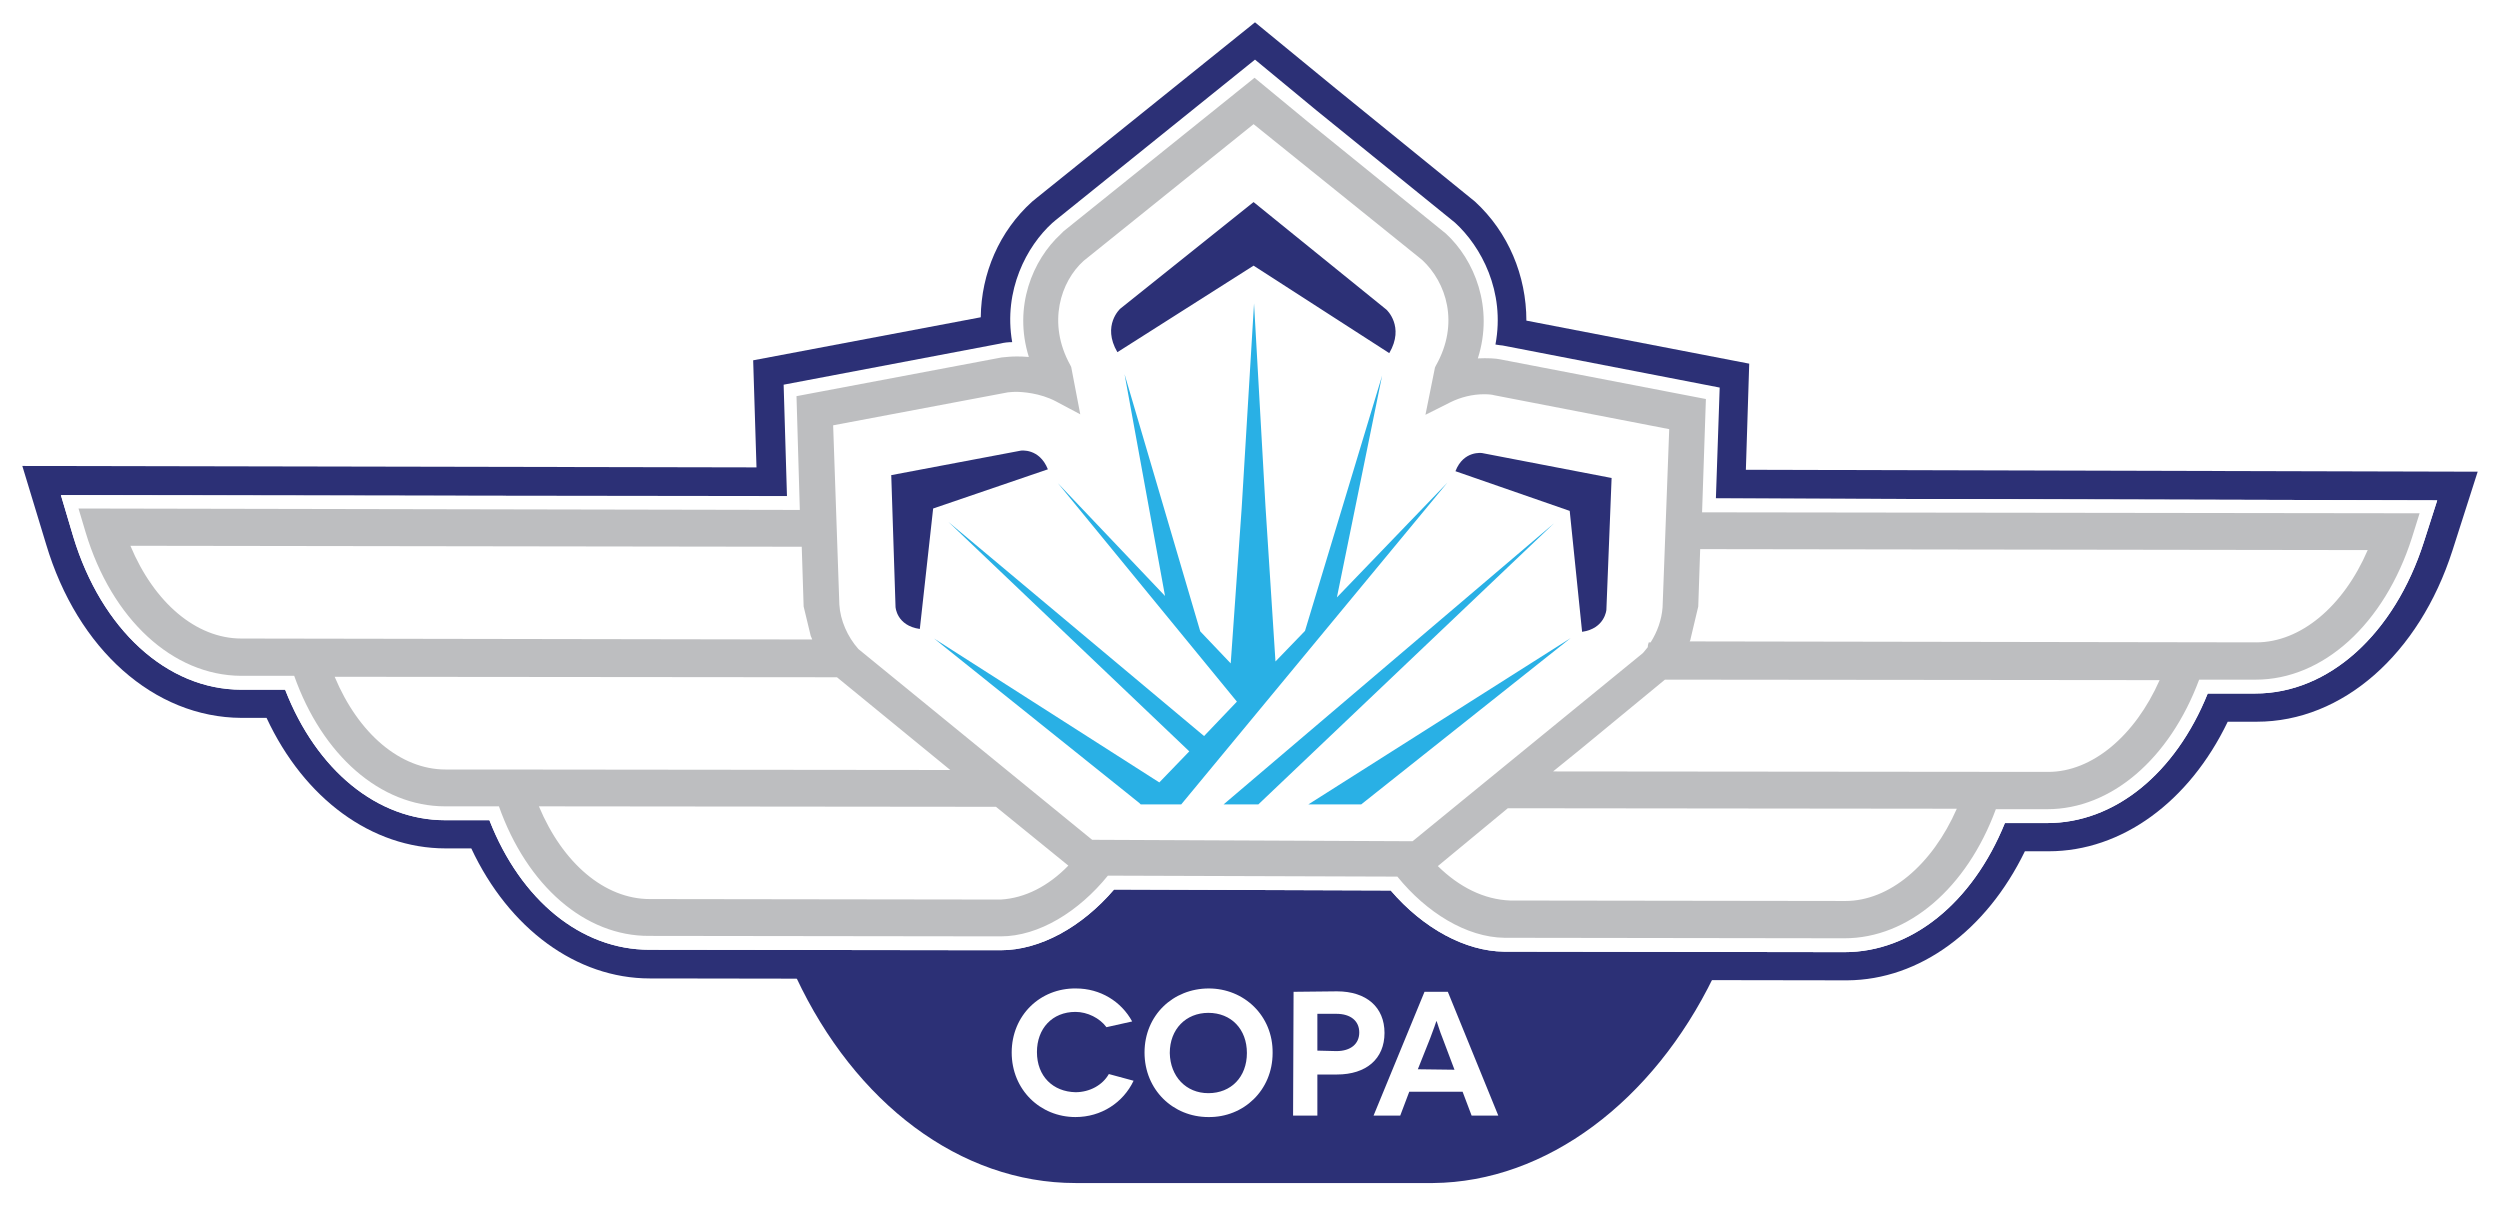 <svg width="112" height="55" viewBox="0 0 112 55" fill="none" xmlns="http://www.w3.org/2000/svg">
<rect width="112" height="55" fill="white"/>
<path d="M35.662 43.769C38.307 49.423 43.02 53 48.182 53H49.1H64.201C69.278 52.957 74.056 49.338 76.765 43.769H35.662Z" fill="#2C3076"/>
<path d="M82.759 43.919C86.001 43.898 88.987 41.692 90.715 38.137H91.781C95.045 38.137 98.074 35.931 99.802 32.333H101.103C104.942 32.333 108.376 29.313 109.869 24.666L111 21.132L78.215 21.046L78.365 16.292L68.382 14.364C68.382 12.351 67.572 10.402 66.079 9.031L59.829 3.956L56.224 1L46.476 8.839L46.241 9.031C44.77 10.359 43.959 12.244 43.938 14.214L33.742 16.142L33.891 20.939L1 20.875L2.067 24.387C3.474 29.099 6.908 32.14 10.812 32.161H11.942C13.627 35.781 16.656 38.008 19.963 38.008H21.114C22.799 41.606 25.828 43.834 29.113 43.834H29.497L82.759 43.919Z" fill="#2C3076"/>
<path d="M76.872 22.331L77.042 17.363L67.316 15.478C67.252 15.478 67.145 15.456 66.996 15.435C67.444 13.058 66.356 11.044 65.183 9.974L58.997 4.962L56.224 2.671L47.287 9.867L47.137 9.995C46.007 11.023 44.94 12.993 45.346 15.328C45.154 15.328 44.983 15.349 44.812 15.392L35.107 17.234L35.256 22.224L2.728 22.181L3.282 24.044C4.541 28.199 7.484 30.898 10.812 30.898H12.774C14.182 34.517 16.912 36.745 19.941 36.745H21.925C23.333 40.343 26.042 42.549 29.092 42.549L44.3 42.57H44.834C46.583 42.57 48.46 41.542 49.91 39.85L62.303 39.893C63.775 41.606 65.652 42.613 67.38 42.634L82.609 42.656H82.631C85.638 42.656 88.369 40.45 89.819 36.873H91.718C94.725 36.873 97.455 34.667 98.906 31.069H101.039C104.324 31.069 107.267 28.413 108.59 24.28L109.187 22.417L76.872 22.331Z" fill="white"/>
<path d="M76.274 22.331L76.424 17.876L67.209 16.099C67.017 16.056 66.633 16.035 66.207 16.056C66.932 13.786 66.057 11.644 64.777 10.466L58.592 5.455L56.203 3.484L47.649 10.359L47.521 10.488C46.263 11.644 45.388 13.743 46.092 15.992C45.858 15.97 45.666 15.97 45.538 15.97C45.303 15.97 45.09 15.992 44.876 16.013L35.683 17.748L35.811 22.245L2.728 22.181L3.282 24.044C4.541 28.199 7.484 30.898 10.812 30.898H12.774C14.182 34.517 16.912 36.745 19.941 36.745H21.925C23.333 40.343 26.042 42.549 29.092 42.549L44.3 42.57H44.834C46.583 42.57 48.46 41.542 49.91 39.85L62.303 39.893C63.775 41.606 65.652 42.613 67.38 42.634L82.609 42.656H82.631C85.638 42.656 88.369 40.45 89.819 36.873H91.718C94.725 36.873 97.455 34.667 98.906 31.069H101.039C104.324 31.069 107.267 28.413 108.59 24.28L109.187 22.417L76.274 22.331Z" fill="white"/>
<path d="M49.569 46.018C49.27 45.611 48.716 45.333 48.182 45.333C47.137 45.333 46.455 46.082 46.455 47.132C46.455 48.224 47.18 48.909 48.182 48.931C48.822 48.931 49.398 48.61 49.676 48.117L50.785 48.417C50.316 49.402 49.334 50.044 48.182 50.044C46.604 50.044 45.324 48.824 45.324 47.153C45.324 45.483 46.604 44.262 48.204 44.283C49.292 44.283 50.23 44.862 50.721 45.761L49.569 46.018Z" fill="white"/>
<path d="M54.155 44.283C55.733 44.283 57.035 45.504 57.013 47.175C57.013 48.845 55.712 50.066 54.134 50.044C52.555 50.044 51.275 48.824 51.275 47.153C51.275 45.483 52.555 44.283 54.155 44.283ZM54.134 48.974C55.157 48.974 55.861 48.245 55.861 47.175C55.861 46.104 55.157 45.376 54.134 45.376C53.131 45.376 52.406 46.104 52.406 47.175C52.427 48.224 53.131 48.974 54.134 48.974Z" fill="white"/>
<path d="M59.893 44.412C61.215 44.412 62.026 45.119 62.026 46.275C62.026 47.432 61.215 48.138 59.893 48.138H59.018V49.98H57.93L57.952 44.433L59.893 44.412ZM59.871 47.089C60.511 47.089 60.895 46.768 60.895 46.254C60.895 45.74 60.511 45.419 59.871 45.419H59.018V47.068L59.871 47.089Z" fill="white"/>
<path d="M65.524 48.909H63.135L62.73 49.98H61.535L63.818 44.433H64.863L67.124 49.98H65.929L65.524 48.909ZM65.161 47.924L64.628 46.511C64.5 46.211 64.372 45.74 64.351 45.74C64.351 45.74 64.201 46.19 64.073 46.511L63.519 47.903L65.161 47.924Z" fill="white"/>
<path d="M47.393 21.646L55.413 31.433L53.942 32.975L42.487 23.381L53.28 33.661L51.937 35.053L41.847 28.606L51.041 35.974L51.105 36.038H51.254H52.918L64.841 21.624L59.893 26.764L61.919 16.827L58.464 28.264L57.141 29.634L56.693 22.674L56.181 13.593L55.627 22.759L55.136 29.72L53.771 28.285L50.38 16.763L52.193 26.7L47.393 21.646ZM58.613 36.038H60.981L70.366 28.585L58.613 36.038ZM54.816 36.038H56.373L69.619 23.445L54.816 36.038Z" fill="#29B0E5"/>
<path d="M45.73 20.189L39.949 21.282H39.928L40.12 27.193C40.12 27.193 40.162 28.028 41.208 28.178L41.805 22.781L46.945 21.025C46.561 20.061 45.73 20.189 45.73 20.189Z" fill="#2C3076"/>
<path d="M66.398 20.297L72.179 21.41H72.2L71.966 27.321C71.966 27.321 71.902 28.157 70.878 28.306L70.323 22.888L65.204 21.11C65.567 20.168 66.398 20.297 66.398 20.297Z" fill="#2C3076"/>
<path d="M56.16 9.053L50.188 13.829C50.188 13.829 49.356 14.578 50.059 15.778L56.16 11.901L62.239 15.82C62.943 14.621 62.111 13.871 62.111 13.871L56.16 9.053C56.181 9.053 56.181 9.053 56.16 9.053Z" fill="#2C3076"/>
<path d="M76.253 22.952L76.424 17.876L67.209 16.099C67.017 16.056 66.633 16.035 66.207 16.056C66.932 13.786 66.057 11.644 64.777 10.466L58.592 5.455L56.203 3.484L47.649 10.359L47.521 10.488C46.263 11.644 45.388 13.743 46.092 15.992C45.858 15.97 45.666 15.97 45.538 15.97C45.303 15.97 45.09 15.992 44.876 16.013L35.683 17.748L35.832 22.845L3.517 22.781L3.837 23.852C5.01 27.75 7.74 30.255 10.791 30.277H13.18C14.438 33.832 17.04 36.124 19.941 36.124H22.352C23.61 39.679 26.212 41.949 29.092 41.928L44.834 41.949C46.54 41.949 48.332 40.835 49.633 39.229L62.602 39.272C63.903 40.878 65.695 41.992 67.401 42.013L82.631 42.035C85.489 42.035 88.113 39.786 89.414 36.252H91.718C94.576 36.252 97.199 34.003 98.522 30.448H101.06C104.068 30.448 106.819 27.964 108.056 24.087L108.398 22.995L76.253 22.952ZM10.812 28.606C8.786 28.606 6.908 27 5.842 24.451L35.918 24.494L36.003 27.171L36.323 28.499C36.344 28.542 36.365 28.585 36.387 28.649L10.812 28.606ZM21.84 34.474H19.963C17.936 34.474 16.059 32.868 14.993 30.32L37.496 30.341L42.573 34.496L21.84 34.474ZM44.834 40.3L29.113 40.278C27.087 40.278 25.21 38.672 24.143 36.124L44.62 36.145L47.862 38.779C46.967 39.7 45.922 40.236 44.834 40.3ZM48.929 37.623L48.822 37.537L38.456 29.077C37.965 28.521 37.645 27.792 37.603 27.086L37.325 19.054L45.154 17.577C45.218 17.577 45.324 17.555 45.516 17.555C45.772 17.555 46.583 17.598 47.308 17.983L48.396 18.562L47.99 16.442L47.948 16.356C46.903 14.471 47.521 12.608 48.545 11.687L56.16 5.562L63.711 11.644C64.799 12.651 65.396 14.493 64.329 16.377L64.287 16.463L63.86 18.583L64.969 18.026C65.439 17.791 65.972 17.662 66.484 17.662C66.718 17.662 66.868 17.684 66.932 17.705L74.781 19.226L74.483 27.214C74.44 27.771 74.248 28.306 73.949 28.778H73.864C73.843 28.842 73.821 28.906 73.821 28.992C73.757 29.077 73.693 29.142 73.629 29.227L73.587 29.27L63.284 37.687L48.929 37.623ZM82.674 40.364L67.657 40.343C66.484 40.3 65.375 39.743 64.415 38.801L67.55 36.209L87.665 36.231C86.556 38.758 84.636 40.364 82.674 40.364ZM91.76 34.581L69.577 34.56L70.793 33.575L74.589 30.448L96.751 30.47C95.642 32.975 93.722 34.581 91.76 34.581ZM101.081 28.778L75.698 28.735C75.72 28.692 75.741 28.649 75.741 28.606L76.082 27.171L76.168 24.601L106.073 24.644C104.985 27.171 103.065 28.778 101.081 28.778Z" fill="#BDBEC0"/>
</svg>
